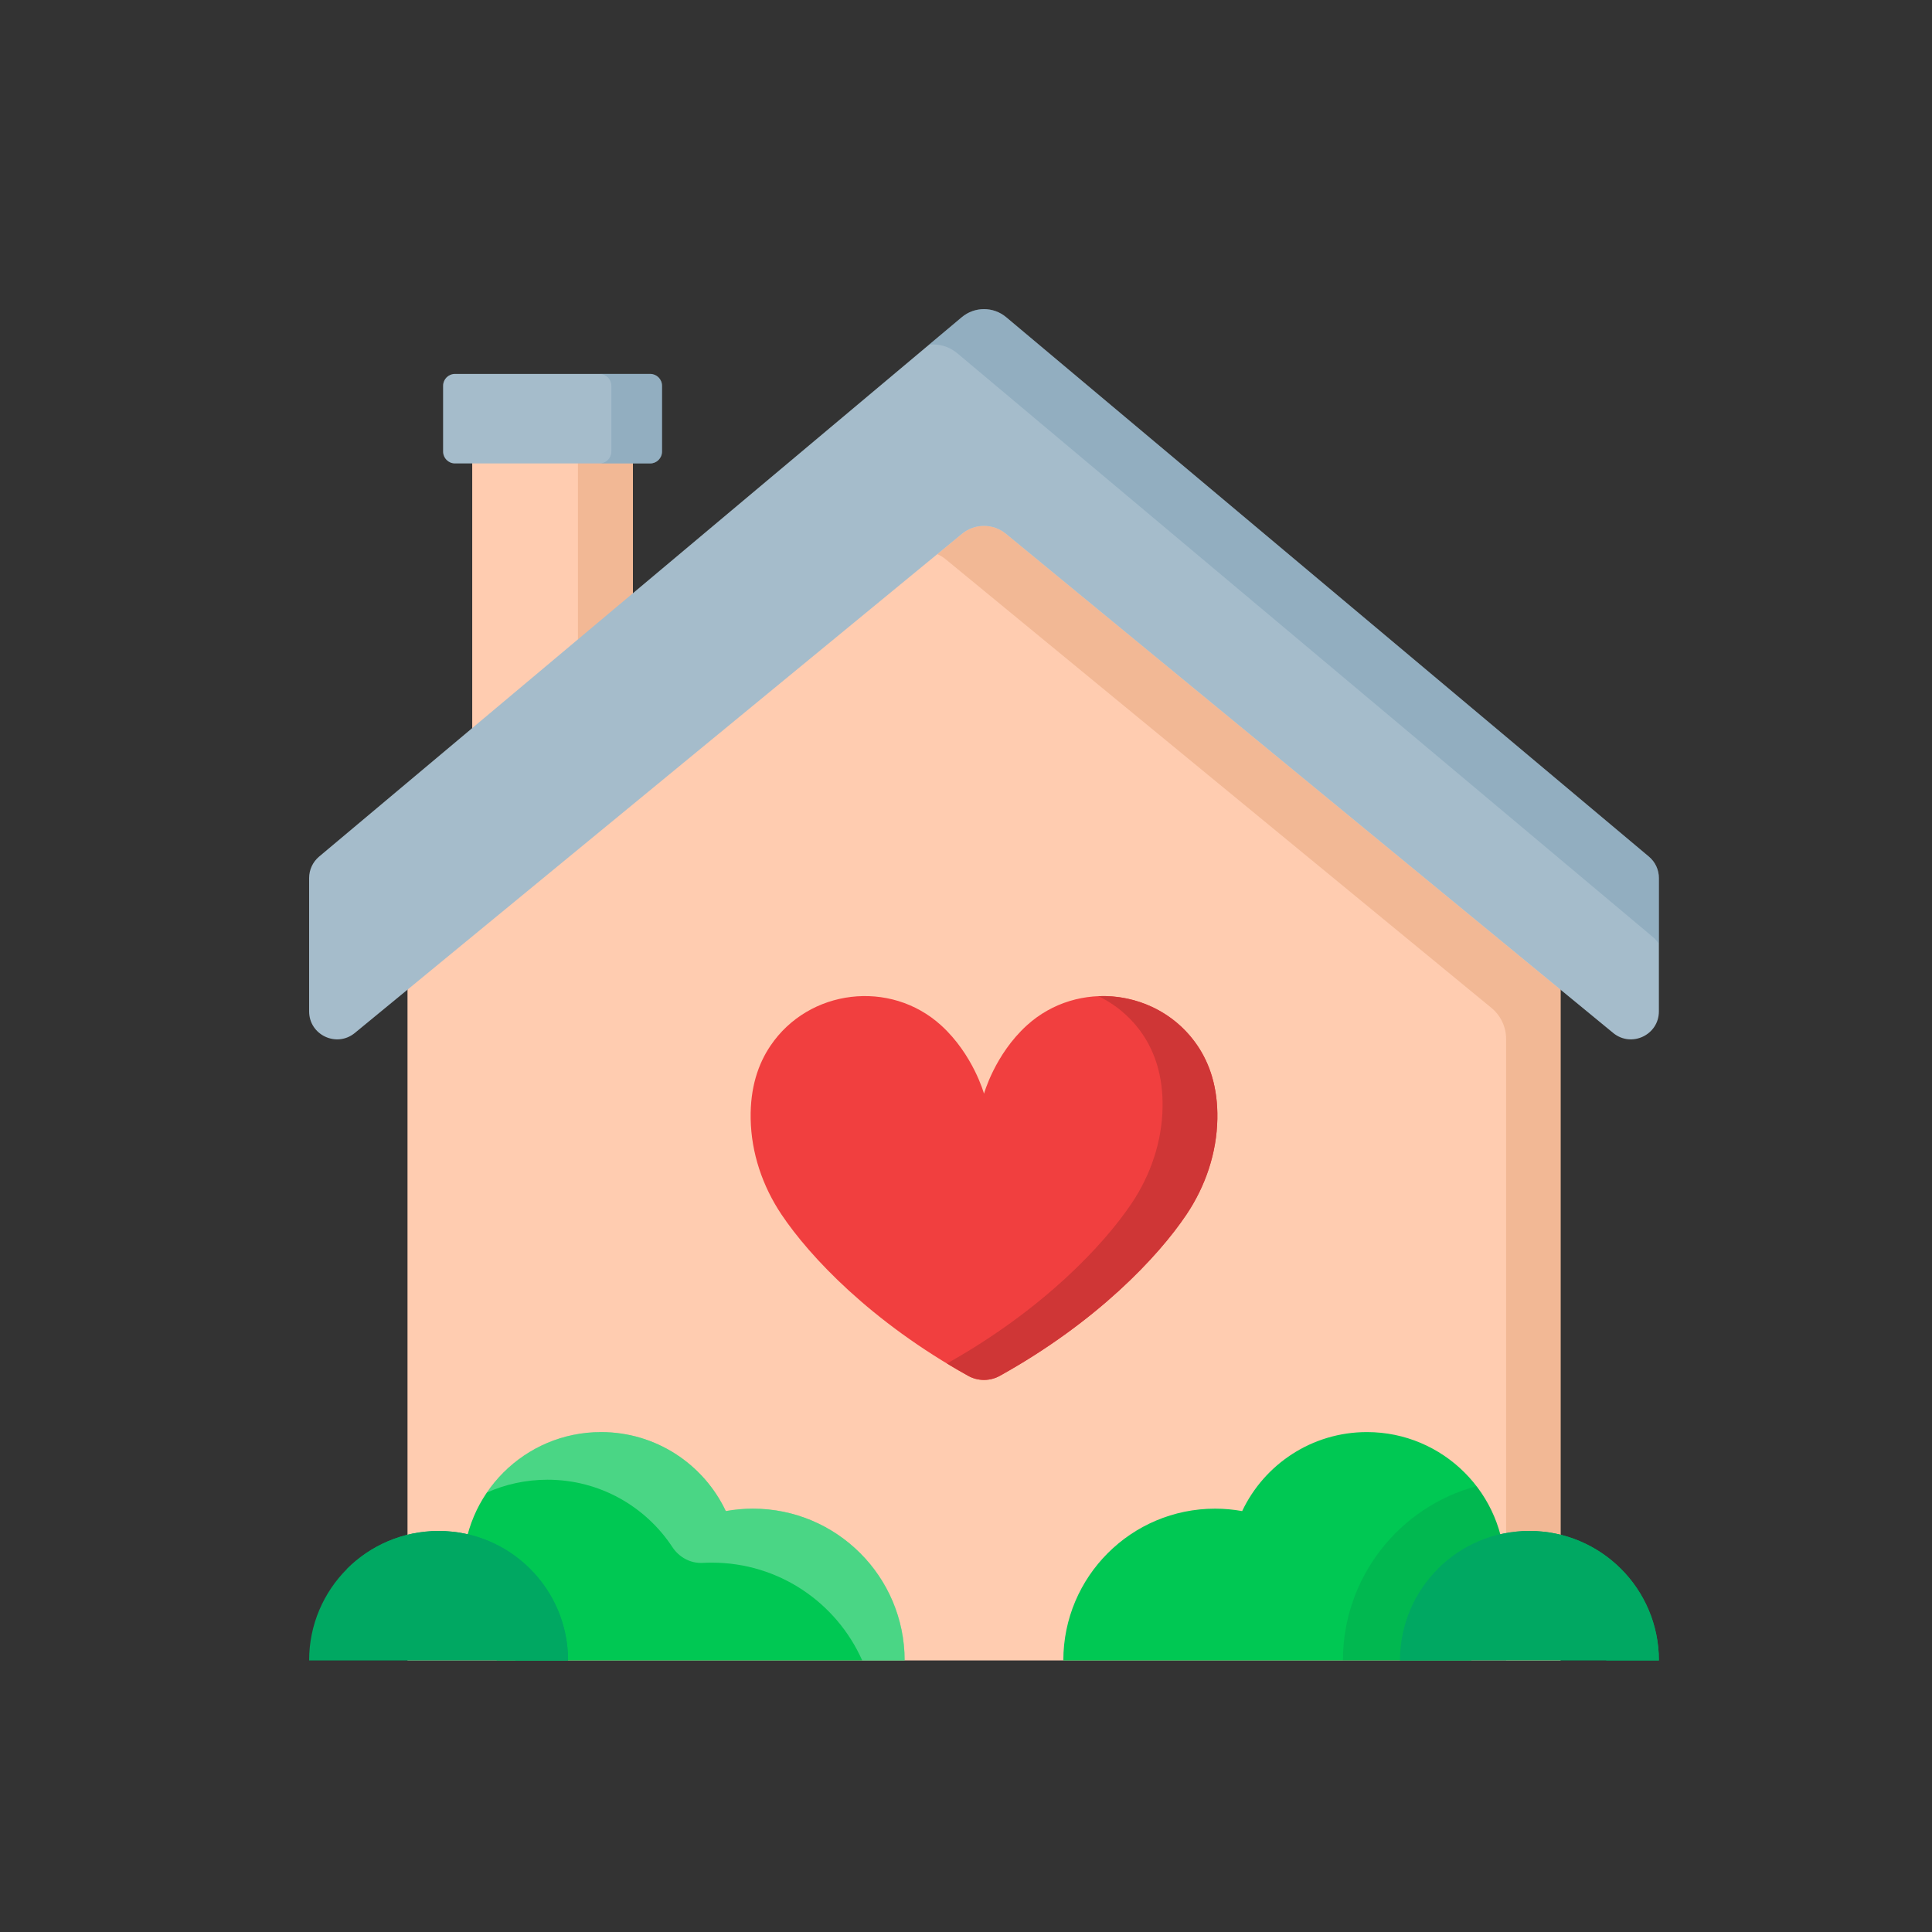 <svg width="50" height="50" viewBox="0 0 50 50" fill="none" xmlns="http://www.w3.org/2000/svg">
<rect x="0" y="0" width="50" height="50" fill="#333333" stroke="none"/>
<path d="M26.034 12.631L40.386 24.428V42.972H25.466H10.546V24.428L24.897 12.631C25.228 12.358 25.703 12.358 26.034 12.631Z" fill="#FFCCB0"/>
<path d="M40.386 25.613V42.972H38.978V26.887C38.978 26.577 38.839 26.283 38.599 26.085L24.473 14.473C24.407 14.418 24.334 14.374 24.257 14.341L24.897 13.815C25.228 13.543 25.703 13.543 26.035 13.815L40.386 25.613Z" fill="#F2B895"/>
<path d="M16.38 15.864V10.842H12.221V19.353L16.38 15.864Z" fill="#FFCCB0"/>
<path d="M16.379 10.842V15.864L14.957 17.057V10.842H16.379Z" fill="#F2B895"/>
<path d="M11.775 11.994H16.826C16.996 11.994 17.133 11.856 17.133 11.687V9.984C17.133 9.815 16.996 9.677 16.826 9.677H11.775C11.605 9.677 11.467 9.814 11.467 9.984V11.687C11.467 11.856 11.605 11.994 11.775 11.994Z" fill="#A5BCCB"/>
<path opacity="0.3" d="M17.134 9.984V11.687C17.134 11.856 16.996 11.994 16.826 11.994H15.515C15.684 11.994 15.822 11.856 15.822 11.687V9.984C15.822 9.814 15.684 9.677 15.515 9.677H16.826C16.996 9.677 17.134 9.814 17.134 9.984Z" fill="#668EA7"/>
<path d="M26.041 8.21L42.673 22.169C42.837 22.306 42.932 22.509 42.932 22.723V26.174C42.932 26.785 42.221 27.121 41.749 26.733L26.034 13.815C25.704 13.543 25.228 13.543 24.897 13.815L9.183 26.733C8.711 27.121 8 26.785 8 26.174V22.723C8 22.509 8.095 22.306 8.258 22.169L24.89 8.21C25.223 7.93 25.709 7.93 26.041 8.21Z" fill="#A5BCCB"/>
<path opacity="0.3" d="M42.932 22.723V24.428C42.89 24.362 42.838 24.302 42.776 24.25L24.773 9.141C24.565 8.966 24.3 8.892 24.044 8.92L24.89 8.21C25.223 7.93 25.708 7.93 26.041 8.21L42.673 22.169C42.837 22.306 42.932 22.509 42.932 22.723Z" fill="#668EA7"/>
<path d="M30.996 27.069C30.002 25.591 27.89 25.339 26.573 26.538C25.745 27.293 25.466 28.305 25.466 28.305C25.466 28.305 25.186 27.293 24.358 26.538C23.041 25.339 20.93 25.591 19.936 27.069C19.626 27.529 19.412 28.142 19.427 28.956C19.443 29.839 19.733 30.696 20.224 31.43C20.954 32.521 22.547 34.212 25.055 35.606C25.31 35.748 25.622 35.748 25.876 35.606C28.384 34.212 29.977 32.52 30.707 31.43C31.199 30.696 31.489 29.839 31.505 28.956C31.52 28.142 31.305 27.529 30.996 27.069Z" fill="#F13F3F"/>
<path d="M31.505 28.956C31.489 29.839 31.199 30.696 30.707 31.43C29.977 32.52 28.384 34.212 25.876 35.606C25.622 35.748 25.31 35.748 25.056 35.606C24.867 35.501 24.685 35.395 24.507 35.287C26.987 33.898 28.564 32.222 29.289 31.139C29.78 30.405 30.071 29.548 30.087 28.665C30.102 27.851 29.887 27.238 29.578 26.777C29.277 26.332 28.876 25.997 28.424 25.78C29.409 25.741 30.402 26.186 30.996 27.069C31.305 27.529 31.52 28.142 31.505 28.956Z" fill="#CF3636"/>
<path d="M23.412 42.972C23.412 40.803 21.653 39.044 19.484 39.044C19.245 39.044 19.011 39.066 18.784 39.107C18.212 37.898 16.981 37.062 15.555 37.062C13.582 37.062 11.983 38.662 11.983 40.634C11.983 41.53 12.313 42.345 12.858 42.972L23.412 42.972Z" fill="#00C853"/>
<path opacity="0.3" d="M23.413 42.972H22.314C21.653 41.481 20.16 40.441 18.423 40.441C18.344 40.441 18.265 40.443 18.187 40.447C17.871 40.465 17.575 40.303 17.401 40.038C16.709 38.988 15.521 38.295 14.169 38.295C13.611 38.295 13.08 38.414 12.6 38.627C13.243 37.682 14.326 37.062 15.555 37.062C16.981 37.062 18.212 37.899 18.784 39.107C19.011 39.066 19.245 39.044 19.483 39.044C21.653 39.044 23.413 40.803 23.413 42.972Z" fill="#F9F9FB"/>
<path d="M8 42.972C8 41.121 9.5 39.621 11.351 39.621C13.201 39.621 14.701 41.121 14.701 42.972H8Z" fill="#00A862"/>
<path d="M14.701 42.972H13.34C12.983 41.506 11.661 40.418 10.085 40.418C9.697 40.418 9.325 40.484 8.978 40.606C9.585 39.998 10.424 39.622 11.351 39.622C13.201 39.622 14.701 41.122 14.701 42.972Z" fill="#00A862"/>
<path d="M27.519 42.972C27.519 40.803 29.278 39.044 31.448 39.044C31.687 39.044 31.92 39.066 32.147 39.107C32.72 37.898 33.95 37.062 35.377 37.062C37.349 37.062 38.949 38.662 38.949 40.634C38.949 41.53 38.619 42.345 38.074 42.972L27.519 42.972Z" fill="#00C853"/>
<path opacity="0.1" d="M38.948 40.634C38.948 41.53 38.619 42.345 38.074 42.972H34.755C34.755 40.812 36.221 38.995 38.212 38.462C38.673 39.063 38.948 39.817 38.948 40.634Z" fill="#0F2A38"/>
<path d="M42.932 42.972C42.932 41.121 41.432 39.621 39.581 39.621C37.731 39.621 36.231 41.121 36.231 42.972H42.932Z" fill="#00A862"/>
<path d="M42.932 42.972H41.571C41.214 41.506 39.892 40.418 38.316 40.418C37.928 40.418 37.556 40.484 37.209 40.606C37.816 39.998 38.654 39.621 39.582 39.621C41.432 39.621 42.932 41.121 42.932 42.972Z" fill="#00A862"/>
</svg>
